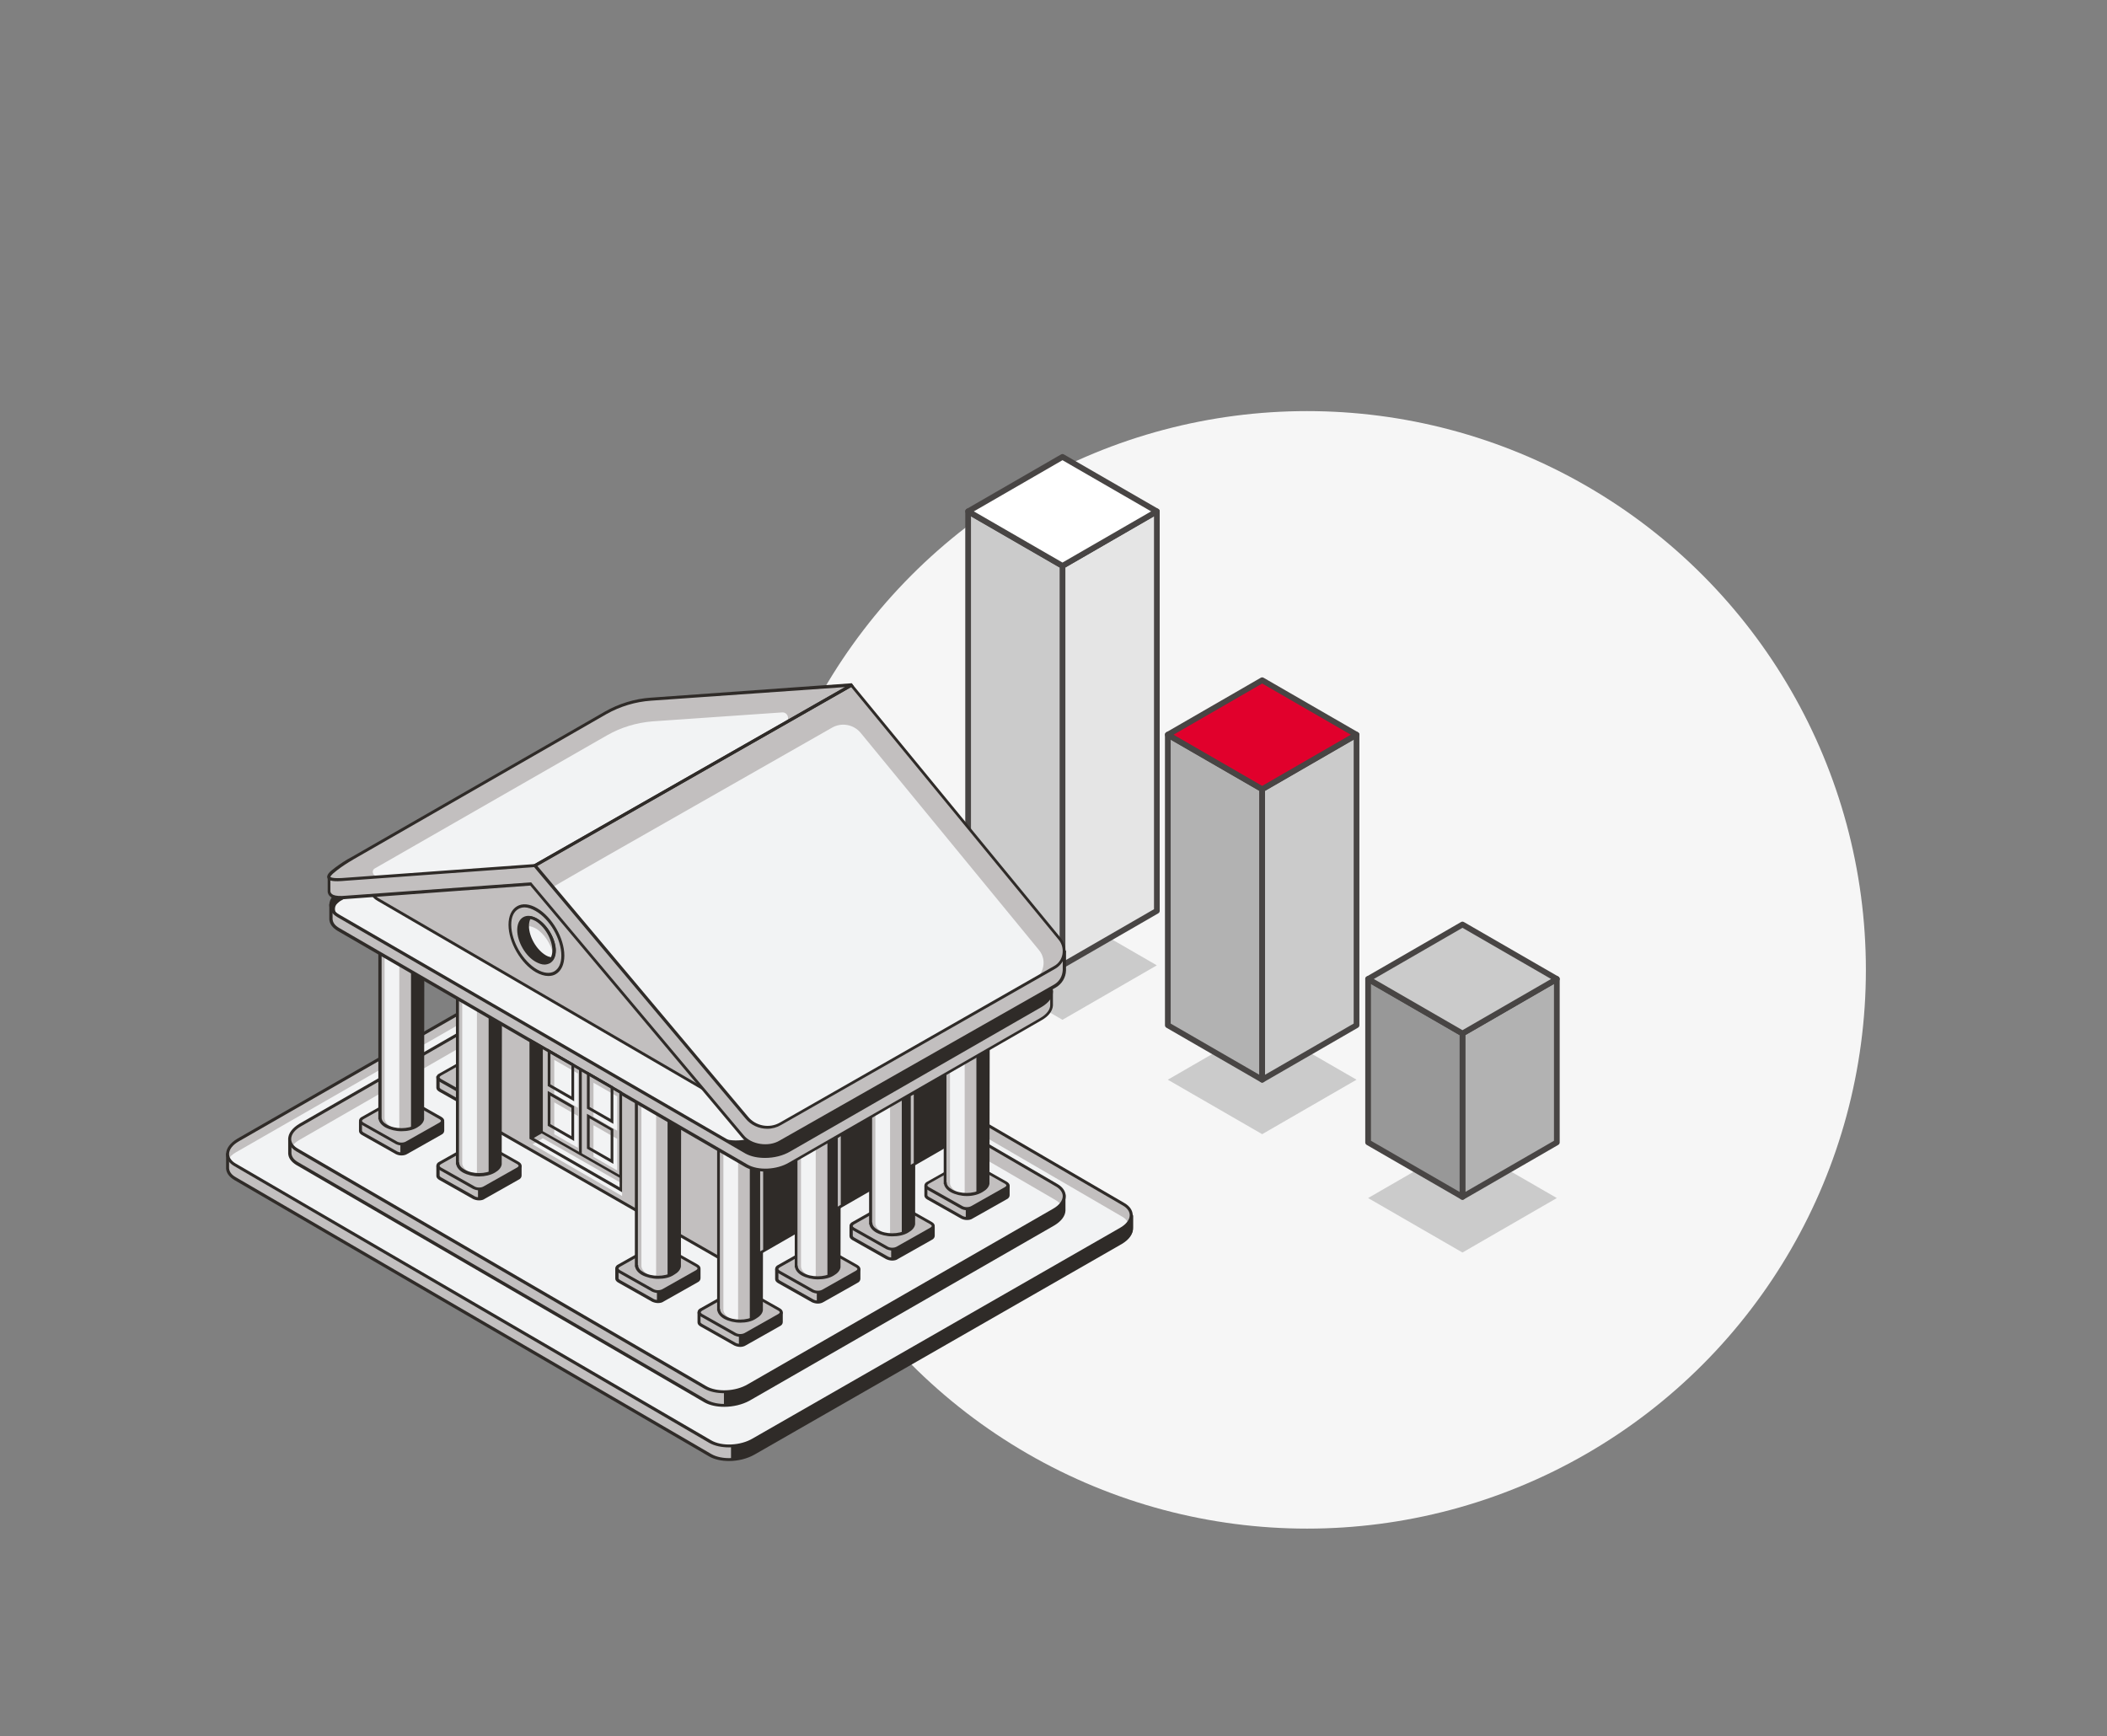 <?xml version="1.0" encoding="UTF-8"?> <svg xmlns="http://www.w3.org/2000/svg" width="250" height="206" viewBox="0 0 250 206" fill="none"><rect x="0" y="0" width="250" height="206" fill="#808080" stroke="none"/> <mask id="mask0_484_2088" style="mask-type:alpha" maskUnits="userSpaceOnUse" x="0" y="0" width="250" height="206"> <rect y="0.565" width="250" height="205" fill="#D9D9D9"></rect> </mask> <g mask="url(#mask0_484_2088)"> <circle cx="155.087" cy="115.087" r="66.304" fill="#F6F6F6"></circle> <path d="M160.956 128.121L149.76 121.656L138.564 128.121L149.76 134.585L160.956 128.121Z" fill="#CBCBCB"></path> <path d="M137.263 114.55L126.066 108.085L114.87 114.55L126.066 121.012L137.263 114.55Z" fill="#CBCBCB"></path> <path d="M149.76 93.646L138.564 87.183V121.656L149.76 128.121V93.646Z" fill="#B2B2B2"></path> <path d="M149.76 93.646L138.564 87.183V121.656L149.76 128.121V93.646Z" stroke="#484544" stroke-width="0.678" stroke-miterlimit="10" stroke-linecap="round" stroke-linejoin="round"></path> <path d="M149.76 128.121V93.646L160.956 87.183V121.656L149.76 128.121Z" fill="#CBCBCB"></path> <path d="M149.76 128.121V93.646L160.956 87.183V121.656L149.76 128.121Z" stroke="#484544" stroke-width="0.678" stroke-miterlimit="10" stroke-linecap="round" stroke-linejoin="round"></path> <path d="M160.956 87.183L149.76 80.719L138.564 87.183L149.76 93.647L160.956 87.183Z" fill="#E1002C"></path> <path d="M160.956 87.183L149.76 80.719L138.564 87.183L149.76 93.647L160.956 87.183Z" stroke="#484544" stroke-width="0.678" stroke-miterlimit="10" stroke-linecap="round" stroke-linejoin="round"></path> <path d="M184.721 142.164L173.525 135.7L162.329 142.164L173.525 148.628L184.721 142.164Z" fill="#CBCBCB"></path> <path d="M173.525 142.027V122.635L184.721 116.17V135.562L173.525 142.027Z" fill="#B2B2B2"></path> <path d="M173.525 142.027V122.635L184.721 116.17V135.562L173.525 142.027Z" stroke="#484544" stroke-width="0.678" stroke-miterlimit="10" stroke-linecap="round" stroke-linejoin="round"></path> <path d="M173.525 122.635L162.329 116.17V135.562L173.525 142.027V122.635Z" fill="#989898"></path> <path d="M173.525 122.635L162.329 116.17V135.562L173.525 142.027V122.635Z" stroke="#484544" stroke-width="0.678" stroke-miterlimit="10" stroke-linecap="round" stroke-linejoin="round"></path> <path d="M184.721 116.17L173.525 109.706L162.329 116.17L173.525 122.635L184.721 116.17Z" fill="#CBCBCB"></path> <path d="M184.721 116.17L173.525 109.706L162.329 116.17L173.525 122.635L184.721 116.17Z" stroke="#484544" stroke-width="0.678" stroke-miterlimit="10" stroke-linecap="round" stroke-linejoin="round"></path> <path d="M126.066 114.549V67.145L137.263 60.681V108.085L126.066 114.549Z" fill="#E5E5E5"></path> <path d="M126.066 114.549V67.145L137.263 60.681V108.085L126.066 114.549Z" stroke="#484544" stroke-width="0.678" stroke-miterlimit="10" stroke-linecap="round" stroke-linejoin="round"></path> <path d="M126.066 67.145L114.87 60.681V108.085L126.066 114.549V67.145Z" fill="#CBCBCB"></path> <path d="M126.066 67.145L114.87 60.681V108.085L126.066 114.549V67.145Z" stroke="#484544" stroke-width="0.678" stroke-miterlimit="10" stroke-linecap="round" stroke-linejoin="round"></path> <path d="M137.263 60.681L126.066 54.217L114.87 60.681L126.066 67.145L137.263 60.681Z" fill="white"></path> <path d="M137.263 60.681L126.066 54.217L114.87 60.681L126.066 67.145L137.263 60.681Z" stroke="#484544" stroke-width="0.678" stroke-miterlimit="10" stroke-linecap="round" stroke-linejoin="round"></path> <path fill-rule="evenodd" clip-rule="evenodd" d="M134.239 145.739V144.317L76.946 112.649C75.621 111.906 73.326 111.971 71.84 112.876L30.025 136.853L27.02 137.079V138.565C27.02 138.598 27.02 138.662 27.02 138.695C27.052 139.147 27.343 139.567 27.892 139.89L84.313 172.722C85.638 173.465 87.933 173.4 89.451 172.496L133.011 147.517C133.851 147 134.271 146.353 134.239 145.739Z" fill="#C2BFBF"></path> <path fill-rule="evenodd" clip-rule="evenodd" d="M134.433 145.675V144.253L130.749 142.217L87.803 168.424L86.737 171.462V173.11C87.739 173.11 88.805 172.883 89.645 172.399L133.173 147.42C134.045 146.935 134.465 146.289 134.433 145.675Z" fill="#2F2B28"></path> <path fill-rule="evenodd" clip-rule="evenodd" d="M27.181 137.176V138.501C27.181 138.533 27.181 138.566 27.181 138.63C27.214 139.05 27.472 139.406 27.989 139.697L84.378 172.528C85.638 173.271 87.868 173.174 89.322 172.302L132.882 147.323C133.657 146.87 134.078 146.289 134.045 145.739V144.414L76.849 112.779C75.588 112.035 73.359 112.132 71.905 113.005L30.058 136.982L27.181 137.176ZM86.511 173.368C85.638 173.368 84.83 173.207 84.184 172.851L27.796 140.02C27.214 139.664 26.858 139.212 26.826 138.662C26.826 138.598 26.826 138.565 26.826 138.501V136.853L29.96 136.627L71.743 112.682C73.294 111.777 75.685 111.68 77.043 112.455L134.433 144.188V145.707C134.465 146.418 133.981 147.097 133.108 147.614L89.548 172.593C88.644 173.11 87.545 173.368 86.511 173.368Z" fill="#2F2B28"></path> <path fill-rule="evenodd" clip-rule="evenodd" d="M84.281 171.074L27.86 138.21C26.535 137.467 26.697 136.142 28.215 135.269L71.775 110.29C73.294 109.418 75.588 109.321 76.881 110.064L133.302 142.896C134.627 143.639 134.465 144.964 132.946 145.836L89.387 170.815C87.9 171.72 85.606 171.817 84.281 171.074Z" fill="#C2BFBF"></path> <path fill-rule="evenodd" clip-rule="evenodd" d="M133.108 144.35L76.687 111.518C75.362 110.775 73.068 110.84 71.582 111.744L28.022 136.723C27.602 136.95 27.311 137.241 27.085 137.531C27.246 137.758 27.472 137.984 27.796 138.178L84.216 171.009C85.541 171.752 87.836 171.688 89.322 170.783L132.882 145.804C133.302 145.578 133.593 145.319 133.787 145.028C133.69 144.77 133.464 144.544 133.108 144.35Z" fill="#F2F3F4"></path> <path fill-rule="evenodd" clip-rule="evenodd" d="M84.378 170.912C85.638 171.656 87.868 171.559 89.322 170.686L132.882 145.707C133.625 145.287 134.045 144.738 134.045 144.188C134.045 143.768 133.754 143.348 133.237 143.057L76.849 110.226C75.588 109.483 73.359 109.58 71.905 110.452L28.345 135.431C27.602 135.851 27.181 136.401 27.181 136.95C27.181 137.37 27.472 137.79 27.989 138.081L84.378 170.912ZM86.511 171.752C85.638 171.752 84.83 171.591 84.184 171.235L27.796 138.372C27.181 138.016 26.826 137.499 26.826 136.95C26.826 136.271 27.311 135.625 28.183 135.108L71.711 110.129C73.262 109.224 75.653 109.127 77.01 109.903L133.431 142.766C134.045 143.122 134.401 143.639 134.401 144.221C134.401 144.899 133.916 145.546 133.043 146.063L89.484 171.042C88.644 171.494 87.545 171.752 86.511 171.752Z" fill="#2F2B28"></path> <path fill-rule="evenodd" clip-rule="evenodd" d="M126.29 143.477V141.959L123.543 142.153L76.978 115.041C75.653 114.298 73.359 114.362 71.873 115.267L37.425 135.011L34.42 135.237V136.724C34.42 136.756 34.42 136.821 34.42 136.853C34.452 137.305 34.743 137.725 35.293 138.049L83.732 166.259C85.057 167.002 87.351 166.938 88.838 166.033L125.03 145.222C125.902 144.738 126.322 144.091 126.29 143.477Z" fill="#C2BFBF"></path> <path fill-rule="evenodd" clip-rule="evenodd" d="M126.29 143.445V141.926L123.543 142.12L123.123 141.894L121.152 142.669L85.897 164.191V166.711C86.931 166.711 87.997 166.485 88.837 166L125.029 145.19C125.902 144.705 126.322 144.059 126.29 143.445Z" fill="#2F2B28"></path> <path fill-rule="evenodd" clip-rule="evenodd" d="M34.581 135.399V136.724C34.581 136.756 34.581 136.788 34.581 136.853C34.614 137.273 34.872 137.629 35.389 137.919L83.829 166.098C85.089 166.841 87.319 166.744 88.773 165.871L124.965 145.061C125.74 144.608 126.16 144.027 126.128 143.477V143.284V142.12L123.543 142.314L123.511 142.282L76.945 115.17C75.685 114.427 73.456 114.524 72.001 115.396L37.554 135.205L34.581 135.399ZM85.929 166.938C85.056 166.938 84.249 166.776 83.602 166.421L35.163 138.243C34.581 137.887 34.226 137.435 34.194 136.885C34.194 136.821 34.194 136.788 34.194 136.724V135.076L37.328 134.849L71.711 115.073C73.262 114.168 75.653 114.071 77.01 114.847L123.543 141.959L126.419 141.765V143.51C126.419 143.542 126.419 143.607 126.419 143.639V143.671C126.387 144.318 125.902 144.932 125.094 145.416L88.902 166.227C88.062 166.679 86.995 166.938 85.929 166.938Z" fill="#2F2B28"></path> <path fill-rule="evenodd" clip-rule="evenodd" d="M83.732 164.643L35.292 136.465C33.968 135.722 34.129 134.397 35.648 133.525L71.84 112.714C73.359 111.842 75.653 111.745 76.946 112.488L125.385 140.666C126.71 141.409 126.548 142.734 125.029 143.607L88.837 164.417C87.319 165.29 85.024 165.387 83.732 164.643Z" fill="#C2BFBF"></path> <path fill-rule="evenodd" clip-rule="evenodd" d="M125.256 142.411L76.816 114.233C75.492 113.49 73.197 113.554 71.711 114.459L35.519 135.27C35.131 135.496 34.84 135.754 34.646 136.013C34.775 136.174 34.969 136.336 35.195 136.465L83.635 164.643C84.96 165.387 87.254 165.322 88.773 164.417L124.965 143.607C125.353 143.38 125.643 143.154 125.837 142.896C125.676 142.702 125.482 142.54 125.256 142.411Z" fill="#F2F3F4"></path> <path fill-rule="evenodd" clip-rule="evenodd" d="M83.796 164.482C85.056 165.225 87.286 165.128 88.74 164.256L124.932 143.445C125.676 143.025 126.096 142.476 126.096 141.926C126.096 141.506 125.805 141.086 125.288 140.795L76.849 112.617C75.588 111.874 73.359 111.971 71.904 112.843L35.712 133.654C34.969 134.074 34.549 134.623 34.549 135.173C34.549 135.593 34.84 136.013 35.357 136.304L83.796 164.482ZM85.929 165.322C85.056 165.322 84.249 165.16 83.602 164.805L35.163 136.627C34.549 136.271 34.194 135.754 34.194 135.173C34.194 134.494 34.678 133.848 35.551 133.331L71.743 112.52C73.294 111.615 75.685 111.518 77.043 112.294L125.482 140.504C126.096 140.86 126.451 141.377 126.451 141.959C126.451 142.637 125.966 143.283 125.094 143.801L88.902 164.611C88.062 165.063 86.995 165.322 85.929 165.322Z" fill="#2F2B28"></path> <path fill-rule="evenodd" clip-rule="evenodd" d="M61.726 129.033V127.837H59.981L57.46 126.416C57.137 126.222 56.588 126.222 56.232 126.416L53.712 127.837H51.967V129.033C51.967 129.162 52.064 129.292 52.225 129.388L56.232 131.65C56.555 131.844 57.105 131.844 57.46 131.65L61.467 129.388C61.629 129.292 61.726 129.162 61.726 129.033Z" fill="#C2BFBF"></path> <path fill-rule="evenodd" clip-rule="evenodd" d="M52.16 128.031V129.033C52.16 129.097 52.225 129.162 52.322 129.227L56.329 131.489C56.62 131.65 57.072 131.65 57.363 131.489L61.37 129.227C61.467 129.162 61.532 129.097 61.532 129.033V128.031H59.916L57.363 126.577C57.072 126.415 56.62 126.415 56.329 126.577L53.776 128.031H52.16ZM56.846 131.973C56.587 131.973 56.361 131.909 56.135 131.812L52.128 129.55C51.902 129.421 51.773 129.259 51.773 129.065V127.708H53.647L56.135 126.318C56.523 126.092 57.137 126.092 57.525 126.318L60.013 127.708H61.887V129.065C61.887 129.259 61.758 129.453 61.532 129.55L57.525 131.812C57.363 131.909 57.105 131.973 56.846 131.973Z" fill="#2F2B28"></path> <path fill-rule="evenodd" clip-rule="evenodd" d="M61.467 128.193L57.46 130.455C57.137 130.649 56.587 130.649 56.232 130.455L52.225 128.193C51.902 127.999 51.902 127.708 52.225 127.514L56.232 125.252C56.555 125.058 57.105 125.058 57.46 125.252L61.467 127.514C61.79 127.676 61.79 127.999 61.467 128.193Z" fill="#C2BFBF"></path> <path fill-rule="evenodd" clip-rule="evenodd" d="M56.846 125.252C56.652 125.252 56.458 125.284 56.329 125.381L52.322 127.643C52.225 127.708 52.16 127.772 52.16 127.837C52.16 127.902 52.225 127.966 52.322 128.031L56.329 130.293C56.62 130.455 57.072 130.455 57.363 130.293L61.37 128.031C61.467 127.966 61.532 127.902 61.532 127.837C61.532 127.772 61.467 127.708 61.37 127.643L57.363 125.381C57.234 125.317 57.04 125.252 56.846 125.252ZM56.846 130.778C56.587 130.778 56.361 130.713 56.135 130.616L52.128 128.354C51.902 128.225 51.773 128.063 51.773 127.869C51.773 127.676 51.902 127.482 52.128 127.385L56.135 125.123C56.523 124.897 57.137 124.897 57.525 125.123L61.532 127.385C61.758 127.514 61.887 127.676 61.887 127.869C61.887 128.063 61.758 128.257 61.532 128.354L57.525 130.616C57.363 130.713 57.105 130.778 56.846 130.778Z" fill="#2F2B28"></path> <path fill-rule="evenodd" clip-rule="evenodd" d="M112.718 134.946C112.718 134.914 112.718 134.914 112.718 134.882V112.229L58.688 110.484V133.201C58.623 133.654 58.85 134.106 59.399 134.429L85.283 149.261C86.382 149.875 88.256 149.811 89.516 149.1L111.651 136.368C112.33 135.98 112.685 135.399 112.685 134.914V134.946H112.718Z" fill="#C2BFBF"></path> <path fill-rule="evenodd" clip-rule="evenodd" d="M58.882 110.678V133.201C58.817 133.622 59.043 133.977 59.528 134.268L85.412 149.1C86.446 149.682 88.256 149.617 89.484 148.939L111.619 136.207C112.201 135.884 112.556 135.367 112.556 134.914V112.423L58.882 110.678ZM87.157 149.843C86.446 149.843 85.735 149.682 85.218 149.391L59.334 134.559C58.752 134.203 58.429 133.718 58.526 133.169V110.291H58.72L112.911 112.036V134.849C112.911 134.849 112.911 134.882 112.911 134.914C112.879 135.463 112.459 136.045 111.78 136.433L89.645 149.165C88.934 149.617 88.029 149.843 87.157 149.843Z" fill="#2F2B28"></path> <path fill-rule="evenodd" clip-rule="evenodd" d="M85.897 111.26V149.294C86.995 149.714 88.643 149.585 89.742 148.938L111.877 136.206C112.556 135.819 112.912 135.237 112.912 134.752V112.1L85.897 111.26Z" fill="#2F2B28"></path> <path fill-rule="evenodd" clip-rule="evenodd" d="M52.516 134.171V132.975H50.771L48.251 131.553C47.927 131.359 47.378 131.359 47.023 131.553L44.502 132.975H42.757V134.171C42.757 134.3 42.854 134.429 43.016 134.526L47.023 136.788C47.346 136.982 47.895 136.982 48.251 136.788L52.258 134.526C52.419 134.429 52.516 134.3 52.516 134.171Z" fill="#C2BFBF"></path> <path fill-rule="evenodd" clip-rule="evenodd" d="M42.951 133.169V134.171C42.951 134.235 43.015 134.3 43.112 134.365L47.119 136.627C47.41 136.788 47.863 136.788 48.153 136.627L52.16 134.365C52.257 134.3 52.322 134.235 52.322 134.171V133.169H50.706L48.153 131.715C47.863 131.553 47.41 131.553 47.119 131.715L44.566 133.169H42.951ZM47.636 137.111C47.378 137.111 47.152 137.047 46.958 136.95L42.951 134.688C42.725 134.558 42.595 134.397 42.595 134.203V133.104C42.595 132.943 42.725 132.814 42.886 132.814H44.47L46.958 131.424C47.346 131.198 47.959 131.198 48.347 131.424L50.836 132.814H52.419C52.581 132.814 52.71 132.943 52.71 133.104V134.171C52.71 134.365 52.581 134.558 52.354 134.655L48.347 136.917C48.153 137.047 47.895 137.111 47.636 137.111Z" fill="#2F2B28"></path> <path fill-rule="evenodd" clip-rule="evenodd" d="M52.258 133.331L48.251 135.593C47.928 135.786 47.378 135.786 47.023 135.593L43.016 133.331C42.693 133.137 42.693 132.846 43.016 132.652L47.023 130.39C47.346 130.196 47.895 130.196 48.251 130.39L52.258 132.652C52.581 132.846 52.581 133.137 52.258 133.331Z" fill="#C2BFBF"></path> <path fill-rule="evenodd" clip-rule="evenodd" d="M47.636 130.422C47.443 130.422 47.249 130.455 47.119 130.552L43.112 132.814C43.015 132.878 42.951 132.943 42.951 133.007C42.951 133.072 43.015 133.137 43.112 133.201L47.119 135.463C47.41 135.625 47.863 135.625 48.153 135.463L52.16 133.201C52.257 133.137 52.322 133.072 52.322 133.007C52.322 132.943 52.257 132.878 52.16 132.814L48.153 130.552C48.024 130.455 47.83 130.422 47.636 130.422ZM47.636 135.916C47.378 135.916 47.152 135.851 46.958 135.754L42.951 133.492C42.725 133.363 42.595 133.201 42.595 133.007C42.595 132.814 42.725 132.62 42.951 132.523L46.958 130.261C47.346 130.035 47.959 130.035 48.347 130.261L52.354 132.523C52.581 132.652 52.71 132.814 52.71 133.007C52.71 133.201 52.581 133.395 52.354 133.492L48.347 135.754C48.153 135.883 47.895 135.916 47.636 135.916Z" fill="#2F2B28"></path> <path fill-rule="evenodd" clip-rule="evenodd" d="M45.084 111.648V132.652C45.084 133.008 45.342 133.363 45.827 133.654C46.829 134.203 48.444 134.203 49.446 133.654C49.931 133.363 50.189 133.008 50.189 132.652V111.648H45.084Z" fill="#C2BFBF"></path> <path fill-rule="evenodd" clip-rule="evenodd" d="M47.378 111.68H45.633V132.684C45.633 133.039 45.892 133.395 46.376 133.686C46.667 133.847 47.023 133.944 47.378 134.041V111.68Z" fill="#F2F3F4"></path> <path fill-rule="evenodd" clip-rule="evenodd" d="M45.278 132.587V132.62C45.278 132.943 45.504 133.234 45.924 133.46C46.861 134.009 48.412 134.009 49.349 133.46C49.769 133.234 49.995 132.91 49.995 132.62V132.555V111.809H45.278V132.587ZM47.636 134.235C46.958 134.235 46.279 134.074 45.73 133.783C45.278 133.524 44.987 133.169 44.922 132.814H44.89V132.652V111.454H50.351L50.319 132.814C50.254 133.201 49.963 133.524 49.511 133.783C48.994 134.106 48.315 134.235 47.636 134.235Z" fill="#2F2B28"></path> <path fill-rule="evenodd" clip-rule="evenodd" d="M47.507 135.754V136.917L48.444 136.659L52.516 134.397L52.451 133.201L48.251 135.592L47.507 135.754Z" fill="#2F2B28"></path> <path fill-rule="evenodd" clip-rule="evenodd" d="M48.767 114.33V133.815L49.446 133.654L50.189 133.007V111.809L49.22 112.035L48.767 114.33Z" fill="#2F2B28"></path> <path fill-rule="evenodd" clip-rule="evenodd" d="M119.569 141.862V140.666H117.824L115.303 139.244C114.98 139.05 114.431 139.05 114.075 139.244L111.555 140.666H109.81V141.862C109.81 141.991 109.907 142.12 110.068 142.217L114.075 144.479C114.398 144.673 114.948 144.673 115.303 144.479L119.31 142.217C119.504 142.088 119.569 141.958 119.569 141.862Z" fill="#C2BFBF"></path> <path fill-rule="evenodd" clip-rule="evenodd" d="M110.036 140.828V141.829C110.036 141.894 110.1 141.959 110.197 142.023L114.204 144.285C114.495 144.447 114.947 144.447 115.238 144.285L119.245 142.023C119.342 141.959 119.407 141.894 119.407 141.829V140.828H117.791L115.238 139.373C114.947 139.212 114.495 139.212 114.204 139.373L111.651 140.828H110.036ZM114.721 144.77C114.463 144.77 114.237 144.705 114.043 144.608L110.036 142.346C109.809 142.217 109.68 142.055 109.68 141.862V140.763C109.68 140.601 109.809 140.472 109.971 140.472H111.554L114.043 139.083C114.43 138.856 115.044 138.856 115.432 139.083L117.92 140.472H119.504C119.665 140.472 119.795 140.601 119.795 140.763V141.829C119.795 142.023 119.665 142.217 119.439 142.314L115.432 144.576C115.206 144.738 114.947 144.77 114.721 144.77Z" fill="#2F2B28"></path> <path fill-rule="evenodd" clip-rule="evenodd" d="M119.31 141.021L115.303 143.283C114.98 143.477 114.43 143.477 114.075 143.283L110.068 141.021C109.745 140.827 109.745 140.537 110.068 140.343L114.075 138.081C114.398 137.887 114.947 137.887 115.303 138.081L119.31 140.343C119.665 140.504 119.665 140.827 119.31 141.021Z" fill="#C2BFBF"></path> <path fill-rule="evenodd" clip-rule="evenodd" d="M114.721 138.081C114.527 138.081 114.333 138.113 114.204 138.21L110.197 140.472C110.1 140.537 110.036 140.601 110.036 140.666C110.036 140.731 110.1 140.795 110.197 140.86L114.204 143.122C114.495 143.284 114.947 143.284 115.238 143.122L119.245 140.86C119.342 140.795 119.407 140.731 119.407 140.666C119.407 140.601 119.342 140.537 119.245 140.472L115.238 138.21C115.077 138.113 114.915 138.081 114.721 138.081ZM114.721 143.607C114.463 143.607 114.237 143.542 114.043 143.445L110.036 141.183C109.809 141.054 109.68 140.892 109.68 140.698C109.68 140.504 109.809 140.311 110.036 140.214L114.043 137.952C114.43 137.725 115.044 137.725 115.432 137.952L119.439 140.214C119.665 140.343 119.795 140.504 119.795 140.698C119.795 140.892 119.665 141.086 119.439 141.183L115.432 143.445C115.206 143.542 114.947 143.607 114.721 143.607Z" fill="#2F2B28"></path> <path fill-rule="evenodd" clip-rule="evenodd" d="M112.168 119.306V140.311C112.168 140.666 112.427 141.021 112.912 141.312C113.913 141.862 115.529 141.862 116.531 141.312C117.015 141.021 117.274 140.666 117.274 140.311V119.306H112.168Z" fill="#C2BFBF"></path> <path fill-rule="evenodd" clip-rule="evenodd" d="M114.463 119.371H112.718V140.375C112.718 140.73 112.976 141.086 113.461 141.377C113.752 141.538 114.107 141.635 114.463 141.732V119.371Z" fill="#F2F3F4"></path> <path fill-rule="evenodd" clip-rule="evenodd" d="M112.33 140.278V140.31C112.33 140.634 112.556 140.924 112.976 141.151C113.913 141.7 115.464 141.7 116.402 141.151C116.822 140.924 117.048 140.601 117.048 140.31V140.246V119.5H112.298V140.278H112.33ZM114.721 141.926C114.043 141.926 113.364 141.765 112.815 141.474C112.362 141.215 112.071 140.86 112.007 140.504H111.974V140.31V119.112H117.436L117.403 140.472C117.339 140.86 117.048 141.183 116.595 141.441C116.078 141.765 115.4 141.926 114.721 141.926Z" fill="#2F2B28"></path> <path fill-rule="evenodd" clip-rule="evenodd" d="M114.592 143.413V144.608L115.529 144.35L119.568 142.088L119.536 140.86L115.303 143.283L114.592 143.413Z" fill="#2F2B28"></path> <path fill-rule="evenodd" clip-rule="evenodd" d="M115.852 122.021V141.474L116.499 141.312L117.274 140.666V119.5L116.305 119.694L115.852 122.021Z" fill="#2F2B28"></path> <path fill-rule="evenodd" clip-rule="evenodd" d="M110.747 146.644V145.449H109.002L106.481 144.027C106.158 143.833 105.609 143.833 105.253 144.027L102.733 145.449H100.988V146.644C100.988 146.773 101.085 146.903 101.246 147L105.253 149.262C105.576 149.456 106.126 149.456 106.481 149.262L110.488 147C110.65 146.903 110.747 146.773 110.747 146.644Z" fill="#C2BFBF"></path> <path fill-rule="evenodd" clip-rule="evenodd" d="M101.182 145.642V146.644C101.182 146.709 101.246 146.773 101.343 146.838L105.35 149.1C105.641 149.262 106.093 149.262 106.384 149.1L110.391 146.838C110.488 146.773 110.553 146.709 110.553 146.644V145.642H108.937L106.384 144.188C106.093 144.027 105.641 144.027 105.35 144.188L102.797 145.642H101.182ZM105.867 149.585C105.609 149.585 105.383 149.52 105.156 149.423L101.149 147.161C100.923 147.032 100.794 146.87 100.794 146.676V145.578C100.794 145.416 100.923 145.287 101.085 145.287H102.668L105.156 143.897C105.544 143.671 106.158 143.671 106.546 143.897L109.034 145.287H110.617C110.779 145.287 110.908 145.416 110.908 145.578V146.644C110.908 146.838 110.779 147.032 110.553 147.129L106.546 149.391C106.384 149.52 106.126 149.585 105.867 149.585Z" fill="#2F2B28"></path> <path fill-rule="evenodd" clip-rule="evenodd" d="M110.488 145.804L106.481 148.066C106.158 148.26 105.609 148.26 105.253 148.066L101.246 145.804C100.923 145.61 100.923 145.319 101.246 145.125L105.253 142.863C105.576 142.669 106.126 142.669 106.481 142.863L110.488 145.125C110.811 145.319 110.811 145.61 110.488 145.804Z" fill="#C2BFBF"></path> <path fill-rule="evenodd" clip-rule="evenodd" d="M105.867 142.896C105.673 142.896 105.479 142.928 105.35 143.025L101.343 145.287C101.246 145.352 101.182 145.416 101.182 145.481C101.182 145.545 101.246 145.61 101.343 145.675L105.35 147.937C105.641 148.098 106.093 148.098 106.384 147.937L110.391 145.675C110.488 145.61 110.553 145.545 110.553 145.481C110.553 145.416 110.488 145.352 110.391 145.287L106.384 143.025C106.255 142.928 106.061 142.896 105.867 142.896ZM105.867 148.389C105.609 148.389 105.383 148.324 105.156 148.227L101.149 145.965C100.923 145.836 100.794 145.675 100.794 145.481C100.794 145.287 100.923 145.093 101.149 144.996L105.156 142.734C105.544 142.508 106.158 142.508 106.546 142.734L110.553 144.996C110.779 145.125 110.908 145.287 110.908 145.481C110.908 145.675 110.779 145.869 110.553 145.965L106.546 148.227C106.384 148.324 106.126 148.389 105.867 148.389Z" fill="#2F2B28"></path> <path fill-rule="evenodd" clip-rule="evenodd" d="M103.314 124.121V145.125C103.314 145.481 103.573 145.836 104.058 146.127C105.059 146.676 106.675 146.676 107.677 146.127C108.162 145.836 108.42 145.481 108.42 145.125V124.121H103.314Z" fill="#C2BFBF"></path> <path fill-rule="evenodd" clip-rule="evenodd" d="M105.609 124.153H103.864V145.158C103.864 145.513 104.122 145.869 104.607 146.16C104.898 146.321 105.253 146.418 105.609 146.515V124.153Z" fill="#F2F3F4"></path> <path fill-rule="evenodd" clip-rule="evenodd" d="M103.508 145.061V145.093C103.508 145.416 103.734 145.707 104.154 145.933C105.091 146.483 106.643 146.483 107.58 145.933C108 145.707 108.226 145.384 108.226 145.093V145.029V124.283H103.476V145.061H103.508ZM105.867 146.709C105.188 146.709 104.51 146.547 103.96 146.257C103.508 145.998 103.217 145.643 103.153 145.287H103.12V145.126V123.927H108.614L108.581 145.287C108.517 145.675 108.226 145.998 107.774 146.257C107.257 146.58 106.546 146.709 105.867 146.709Z" fill="#2F2B28"></path> <path fill-rule="evenodd" clip-rule="evenodd" d="M105.738 148.228V149.391L106.675 149.132L110.746 146.87L110.682 145.675L106.481 148.066L105.738 148.228Z" fill="#2F2B28"></path> <path fill-rule="evenodd" clip-rule="evenodd" d="M106.998 126.803V146.289L107.677 146.127L108.42 145.448V124.283L107.451 124.509L106.998 126.803Z" fill="#2F2B28"></path> <path fill-rule="evenodd" clip-rule="evenodd" d="M101.892 151.75V150.554H100.147L97.627 149.132C97.304 148.938 96.754 148.938 96.399 149.132L93.879 150.554H92.133V151.75C92.133 151.879 92.23 152.008 92.392 152.105L96.399 154.367C96.722 154.561 97.272 154.561 97.627 154.367L101.634 152.105C101.828 152.008 101.892 151.879 101.892 151.75Z" fill="#C2BFBF"></path> <path fill-rule="evenodd" clip-rule="evenodd" d="M92.36 150.748V151.75C92.36 151.814 92.424 151.879 92.521 151.944L96.528 154.206C96.819 154.367 97.272 154.367 97.562 154.206L101.569 151.944C101.666 151.879 101.731 151.814 101.731 151.75V150.748H100.115L97.562 149.294C97.272 149.132 96.819 149.132 96.528 149.294L93.975 150.748H92.36ZM97.045 154.69C96.787 154.69 96.561 154.626 96.334 154.529L92.327 152.267C92.101 152.138 91.972 151.976 91.972 151.782V150.683C91.972 150.522 92.101 150.393 92.263 150.393H93.846L96.334 149.003C96.722 148.777 97.336 148.777 97.724 149.003L100.212 150.393H101.795C101.957 150.393 102.086 150.522 102.086 150.683V151.75C102.086 151.944 101.957 152.138 101.731 152.235L97.724 154.497C97.53 154.626 97.272 154.69 97.045 154.69Z" fill="#2F2B28"></path> <path fill-rule="evenodd" clip-rule="evenodd" d="M101.634 150.91L97.627 153.172C97.304 153.365 96.754 153.365 96.399 153.172L92.392 150.91C92.069 150.716 92.069 150.425 92.392 150.231L96.399 147.969C96.722 147.775 97.272 147.775 97.627 147.969L101.634 150.231C101.989 150.425 101.989 150.716 101.634 150.91Z" fill="#C2BFBF"></path> <path fill-rule="evenodd" clip-rule="evenodd" d="M97.045 148.001C96.851 148.001 96.657 148.034 96.528 148.131L92.521 150.393C92.424 150.457 92.36 150.522 92.36 150.586C92.36 150.651 92.424 150.716 92.521 150.78L96.528 153.042C96.819 153.204 97.272 153.204 97.562 153.042L101.569 150.78C101.666 150.716 101.731 150.651 101.731 150.586C101.731 150.522 101.666 150.457 101.569 150.393L97.562 148.131C97.401 148.034 97.239 148.001 97.045 148.001ZM97.045 153.495C96.787 153.495 96.561 153.43 96.334 153.333L92.327 151.071C92.101 150.942 91.972 150.78 91.972 150.586C91.972 150.393 92.101 150.199 92.327 150.102L96.334 147.84C96.722 147.613 97.336 147.613 97.724 147.84L101.731 150.102C101.957 150.231 102.086 150.393 102.086 150.586C102.086 150.78 101.957 150.974 101.731 151.071L97.724 153.333C97.53 153.462 97.272 153.495 97.045 153.495Z" fill="#2F2B28"></path> <path fill-rule="evenodd" clip-rule="evenodd" d="M94.493 129.227V150.231C94.493 150.586 94.751 150.942 95.236 151.233C96.237 151.782 97.853 151.782 98.855 151.233C99.34 150.942 99.598 150.586 99.598 150.231V129.227H94.493Z" fill="#C2BFBF"></path> <path fill-rule="evenodd" clip-rule="evenodd" d="M96.787 129.259H95.042V150.263C95.042 150.619 95.3 150.974 95.785 151.265C96.076 151.427 96.431 151.524 96.787 151.621V129.259Z" fill="#F2F3F4"></path> <path fill-rule="evenodd" clip-rule="evenodd" d="M94.654 150.166V150.198C94.654 150.522 94.88 150.812 95.3 151.039C96.237 151.588 97.789 151.588 98.726 151.039C99.146 150.812 99.372 150.489 99.372 150.198V150.134V129.388H94.622V150.166H94.654ZM97.045 151.814C96.367 151.814 95.688 151.653 95.139 151.362C94.686 151.103 94.396 150.748 94.331 150.392H94.299V150.231V129.033H99.76L99.728 150.392C99.663 150.78 99.372 151.103 98.92 151.362C98.403 151.685 97.724 151.814 97.045 151.814Z" fill="#2F2B28"></path> <path fill-rule="evenodd" clip-rule="evenodd" d="M96.916 153.333V154.496L97.853 154.238L101.892 151.976L101.86 150.78L97.627 153.172L96.916 153.333Z" fill="#2F2B28"></path> <path fill-rule="evenodd" clip-rule="evenodd" d="M98.176 131.909V151.394L98.855 151.233L99.598 150.586V129.388L98.629 129.614L98.176 131.909Z" fill="#2F2B28"></path> <path fill-rule="evenodd" clip-rule="evenodd" d="M92.683 156.888V155.692H90.938L88.417 154.27C88.094 154.076 87.545 154.076 87.189 154.27L84.701 155.692H82.956V156.888C82.956 157.017 83.053 157.146 83.215 157.243L87.222 159.505C87.545 159.699 88.094 159.699 88.45 159.505L92.457 157.243C92.618 157.146 92.683 157.017 92.683 156.888Z" fill="#C2BFBF"></path> <path fill-rule="evenodd" clip-rule="evenodd" d="M83.118 155.886V156.888C83.118 156.952 83.182 157.017 83.279 157.082L87.286 159.344C87.577 159.505 88.029 159.505 88.32 159.344L92.327 157.082C92.424 157.017 92.489 156.952 92.489 156.888V155.886H90.873L88.32 154.432C88.029 154.27 87.577 154.27 87.286 154.432L84.733 155.886H83.118ZM87.836 159.828C87.577 159.828 87.351 159.764 87.125 159.667L83.118 157.405C82.891 157.275 82.762 157.114 82.762 156.92V155.821C82.762 155.66 82.891 155.53 83.053 155.53H84.636L87.125 154.141C87.512 153.915 88.126 153.915 88.514 154.141L91.002 155.53H92.586C92.747 155.53 92.877 155.66 92.877 155.821V156.888C92.877 157.082 92.747 157.275 92.521 157.372L88.514 159.634C88.32 159.764 88.062 159.828 87.836 159.828Z" fill="#2F2B28"></path> <path fill-rule="evenodd" clip-rule="evenodd" d="M92.424 156.047L88.417 158.309C88.094 158.503 87.545 158.503 87.189 158.309L83.182 156.047C82.859 155.854 82.859 155.563 83.182 155.369L87.189 153.107C87.513 152.913 88.062 152.913 88.417 153.107L92.424 155.369C92.78 155.563 92.78 155.854 92.424 156.047Z" fill="#C2BFBF"></path> <path fill-rule="evenodd" clip-rule="evenodd" d="M87.836 153.139C87.642 153.139 87.448 153.172 87.319 153.269L83.312 155.531C83.215 155.595 83.15 155.66 83.15 155.725C83.15 155.789 83.215 155.854 83.312 155.918L87.319 158.18C87.609 158.342 88.062 158.342 88.353 158.18L92.36 155.918C92.457 155.854 92.521 155.789 92.521 155.725C92.521 155.66 92.457 155.595 92.36 155.531L88.353 153.269C88.191 153.172 87.997 153.139 87.836 153.139ZM87.836 158.633C87.577 158.633 87.351 158.568 87.125 158.471L83.118 156.209C82.891 156.08 82.762 155.918 82.762 155.725C82.762 155.531 82.891 155.337 83.118 155.24L87.125 152.978C87.512 152.752 88.126 152.752 88.514 152.978L92.521 155.24C92.747 155.369 92.877 155.531 92.877 155.725C92.877 155.918 92.747 156.112 92.521 156.209L88.514 158.471C88.32 158.568 88.062 158.633 87.836 158.633Z" fill="#2F2B28"></path> <path fill-rule="evenodd" clip-rule="evenodd" d="M85.283 134.365V155.369C85.283 155.725 85.541 156.08 86.026 156.371C87.028 156.92 88.643 156.92 89.645 156.371C90.13 156.08 90.388 155.725 90.388 155.369V134.365H85.283Z" fill="#C2BFBF"></path> <path fill-rule="evenodd" clip-rule="evenodd" d="M87.577 134.397H85.832V155.401C85.832 155.757 86.091 156.112 86.575 156.403C86.866 156.565 87.222 156.662 87.577 156.759V134.397Z" fill="#F2F3F4"></path> <path fill-rule="evenodd" clip-rule="evenodd" d="M85.444 155.304V155.337C85.444 155.66 85.671 155.951 86.091 156.177C87.028 156.726 88.579 156.726 89.516 156.177C89.936 155.951 90.162 155.628 90.162 155.337V155.272V134.526H85.412V155.304H85.444ZM87.836 156.952C87.157 156.952 86.478 156.791 85.929 156.5C85.477 156.242 85.186 155.886 85.121 155.531H85.089V155.337V134.138H90.55L90.518 155.498C90.453 155.886 90.162 156.209 89.71 156.468C89.193 156.823 88.514 156.952 87.836 156.952Z" fill="#2F2B28"></path> <path fill-rule="evenodd" clip-rule="evenodd" d="M87.674 158.472V159.635L88.643 159.376L92.683 157.114L92.65 155.919L88.417 158.31L87.674 158.472Z" fill="#2F2B28"></path> <path fill-rule="evenodd" clip-rule="evenodd" d="M88.967 137.047V156.532L89.613 156.371L90.356 155.692V134.526L89.419 134.752L88.967 137.047Z" fill="#2F2B28"></path> <path fill-rule="evenodd" clip-rule="evenodd" d="M82.956 151.685V150.489H81.211L78.691 149.068C78.368 148.874 77.818 148.874 77.463 149.068L74.942 150.489H73.197V151.685C73.197 151.814 73.294 151.944 73.456 152.04L77.463 154.302C77.786 154.496 78.335 154.496 78.691 154.302L82.698 152.04C82.859 151.944 82.956 151.814 82.956 151.685Z" fill="#C2BFBF"></path> <path fill-rule="evenodd" clip-rule="evenodd" d="M73.391 150.683V151.685C73.391 151.75 73.456 151.814 73.553 151.879L77.56 154.141C77.85 154.303 78.303 154.303 78.594 154.141L82.601 151.879C82.698 151.814 82.762 151.75 82.762 151.685V150.683H81.147L78.594 149.229C78.303 149.068 77.85 149.068 77.56 149.229L75.007 150.683H73.391ZM78.077 154.626C77.818 154.626 77.592 154.561 77.366 154.464L73.359 152.202C73.133 152.073 73.003 151.911 73.003 151.718V150.619C73.003 150.457 73.133 150.328 73.294 150.328H74.878L77.366 148.939C77.754 148.712 78.368 148.712 78.755 148.939L81.243 150.328H82.827C82.989 150.328 83.118 150.457 83.118 150.619V151.685C83.118 151.879 82.989 152.073 82.762 152.17L78.755 154.432C78.594 154.561 78.335 154.626 78.077 154.626Z" fill="#2F2B28"></path> <path fill-rule="evenodd" clip-rule="evenodd" d="M82.698 150.845L78.691 153.107C78.368 153.301 77.818 153.301 77.463 153.107L73.456 150.845C73.133 150.651 73.133 150.36 73.456 150.167L77.463 147.905C77.786 147.711 78.335 147.711 78.691 147.905L82.698 150.167C83.053 150.36 83.053 150.651 82.698 150.845Z" fill="#C2BFBF"></path> <path fill-rule="evenodd" clip-rule="evenodd" d="M78.077 147.937C77.883 147.937 77.689 147.969 77.56 148.066L73.553 150.328C73.456 150.393 73.391 150.457 73.391 150.522C73.391 150.586 73.456 150.651 73.553 150.716L77.56 152.978C77.85 153.139 78.303 153.139 78.594 152.978L82.601 150.716C82.698 150.651 82.762 150.586 82.762 150.522C82.762 150.457 82.698 150.393 82.601 150.328L78.594 148.066C78.465 147.969 78.271 147.937 78.077 147.937ZM78.077 153.43C77.818 153.43 77.592 153.366 77.366 153.269L73.359 151.007C73.133 150.877 73.003 150.716 73.003 150.522C73.003 150.328 73.133 150.134 73.359 150.037L77.366 147.775C77.754 147.549 78.368 147.549 78.755 147.775L82.762 150.037C82.989 150.166 83.118 150.328 83.118 150.522C83.118 150.716 82.989 150.91 82.762 151.007L78.755 153.269C78.594 153.366 78.335 153.43 78.077 153.43Z" fill="#2F2B28"></path> <path fill-rule="evenodd" clip-rule="evenodd" d="M75.524 129.162V150.166C75.524 150.522 75.782 150.877 76.267 151.168C77.269 151.718 78.885 151.718 79.886 151.168C80.371 150.877 80.63 150.522 80.63 150.166V129.162H75.524Z" fill="#C2BFBF"></path> <path fill-rule="evenodd" clip-rule="evenodd" d="M77.85 129.194H76.106V150.199C76.106 150.554 76.364 150.909 76.849 151.2C77.14 151.362 77.495 151.491 77.85 151.556V129.194Z" fill="#F2F3F4"></path> <path fill-rule="evenodd" clip-rule="evenodd" d="M75.718 150.102V150.134C75.718 150.457 75.944 150.748 76.364 150.974C77.301 151.524 78.852 151.524 79.79 150.974C80.21 150.748 80.436 150.425 80.436 150.134V150.07V129.324H75.686V150.102H75.718ZM78.077 151.75C77.398 151.75 76.72 151.588 76.17 151.298C75.718 151.039 75.427 150.684 75.362 150.328H75.33V150.134V128.936H80.823L80.791 150.296C80.727 150.684 80.436 151.007 79.983 151.265C79.466 151.621 78.788 151.75 78.077 151.75Z" fill="#2F2B28"></path> <path fill-rule="evenodd" clip-rule="evenodd" d="M77.947 153.268V154.432L78.917 154.173L82.956 151.911L82.891 150.715L78.691 153.107L77.947 153.268Z" fill="#2F2B28"></path> <path fill-rule="evenodd" clip-rule="evenodd" d="M79.208 131.844V151.33L79.886 151.168L80.629 150.49V129.324L79.66 129.55L79.208 131.844Z" fill="#2F2B28"></path> <path fill-rule="evenodd" clip-rule="evenodd" d="M61.726 139.503V138.307H59.981L57.46 136.885C57.137 136.691 56.588 136.691 56.232 136.885L53.712 138.307H51.967V139.503C51.967 139.632 52.064 139.761 52.225 139.858L56.232 142.12C56.555 142.314 57.105 142.314 57.46 142.12L61.467 139.858C61.629 139.761 61.726 139.632 61.726 139.503Z" fill="#C2BFBF"></path> <path fill-rule="evenodd" clip-rule="evenodd" d="M52.16 138.501V139.503C52.16 139.567 52.225 139.632 52.322 139.696L56.329 141.958C56.62 142.12 57.072 142.12 57.363 141.958L61.37 139.696C61.467 139.632 61.532 139.567 61.532 139.503V138.501H59.916L57.363 137.047C57.072 136.885 56.62 136.885 56.329 137.047L53.776 138.501H52.16ZM56.846 142.443C56.587 142.443 56.361 142.379 56.135 142.282L52.128 140.02C51.902 139.89 51.773 139.729 51.773 139.535V138.436C51.773 138.275 51.902 138.145 52.063 138.145H53.647L56.135 136.756C56.523 136.53 57.137 136.53 57.525 136.756L60.013 138.145H61.596C61.758 138.145 61.887 138.275 61.887 138.436V139.503C61.887 139.696 61.758 139.89 61.532 139.987L57.525 142.249C57.363 142.379 57.105 142.443 56.846 142.443Z" fill="#2F2B28"></path> <path fill-rule="evenodd" clip-rule="evenodd" d="M61.467 138.662L57.46 140.924C57.137 141.118 56.587 141.118 56.232 140.924L52.225 138.662C51.902 138.469 51.902 138.178 52.225 137.984L56.232 135.722C56.555 135.528 57.105 135.528 57.46 135.722L61.467 137.984C61.79 138.178 61.79 138.469 61.467 138.662Z" fill="#C2BFBF"></path> <path fill-rule="evenodd" clip-rule="evenodd" d="M56.846 135.754C56.652 135.754 56.458 135.787 56.329 135.883L52.322 138.145C52.225 138.21 52.16 138.275 52.16 138.339C52.16 138.404 52.225 138.469 52.322 138.533L56.329 140.795C56.62 140.957 57.072 140.957 57.363 140.795L61.37 138.533C61.467 138.469 61.532 138.404 61.532 138.339C61.532 138.275 61.467 138.21 61.37 138.145L57.363 135.883C57.234 135.787 57.04 135.754 56.846 135.754ZM56.846 141.248C56.587 141.248 56.361 141.183 56.135 141.086L52.128 138.824C51.902 138.695 51.773 138.533 51.773 138.339C51.773 138.145 51.902 137.952 52.128 137.855L56.135 135.593C56.523 135.366 57.137 135.366 57.525 135.593L61.532 137.855C61.758 137.984 61.887 138.145 61.887 138.339C61.887 138.533 61.758 138.727 61.532 138.824L57.525 141.086C57.363 141.215 57.105 141.248 56.846 141.248Z" fill="#2F2B28"></path> <path fill-rule="evenodd" clip-rule="evenodd" d="M54.293 116.979V137.984C54.293 138.339 54.552 138.695 55.036 138.986C56.038 139.535 57.654 139.535 58.656 138.986C59.14 138.695 59.399 138.339 59.399 137.984V116.979H54.293Z" fill="#C2BFBF"></path> <path fill-rule="evenodd" clip-rule="evenodd" d="M56.588 117.012H54.843V138.016C54.843 138.371 55.101 138.727 55.586 139.018C55.877 139.179 56.232 139.309 56.588 139.373V117.012Z" fill="#F2F3F4"></path> <path fill-rule="evenodd" clip-rule="evenodd" d="M54.487 137.919V137.952C54.487 138.275 54.713 138.566 55.133 138.792C56.071 139.341 57.622 139.341 58.559 138.792C58.979 138.566 59.205 138.243 59.205 137.952V137.887V117.141H54.455V137.919H54.487ZM56.846 139.6C56.167 139.6 55.489 139.438 54.94 139.147C54.487 138.889 54.196 138.533 54.132 138.178H54.099V138.016V116.818H59.56L59.528 138.178C59.464 138.566 59.173 138.889 58.72 139.147C58.236 139.438 57.525 139.6 56.846 139.6Z" fill="#2F2B28"></path> <path fill-rule="evenodd" clip-rule="evenodd" d="M56.717 141.086V142.249L57.687 141.991L61.726 139.729L61.661 138.533L57.46 140.925L56.717 141.086Z" fill="#2F2B28"></path> <path fill-rule="evenodd" clip-rule="evenodd" d="M57.977 119.662V139.147L58.656 138.986L59.399 138.34V117.141L58.429 117.367L57.977 119.662Z" fill="#2F2B28"></path> <path fill-rule="evenodd" clip-rule="evenodd" d="M124.771 119.209V117.69L110.747 110.872L75.168 90.223C73.844 89.48 71.549 89.545 70.063 90.449L42.337 106.768L39.332 107.447V108.933C39.332 108.966 39.332 109.03 39.332 109.063C39.364 109.515 39.655 109.935 40.204 110.258L88.579 138.339C89.904 139.083 92.198 139.018 93.685 138.113L123.511 120.954C124.383 120.47 124.803 119.823 124.771 119.209Z" fill="#C2BFBF"></path> <path fill-rule="evenodd" clip-rule="evenodd" d="M39.461 107.576V108.933C39.461 108.965 39.461 108.998 39.461 109.062C39.493 109.482 39.752 109.838 40.269 110.129L88.676 138.178C89.936 138.921 92.166 138.824 93.62 137.951L123.446 120.793C124.222 120.34 124.642 119.758 124.609 119.209V119.048V117.787L110.682 111.034L75.071 90.385C73.811 89.641 71.581 89.738 70.127 90.611L42.369 106.93L39.461 107.576ZM90.776 139.018C89.904 139.018 89.096 138.856 88.45 138.501L40.043 110.452C39.461 110.096 39.105 109.644 39.073 109.095C39.073 109.03 39.073 108.998 39.073 108.933V107.285L42.208 106.574L69.933 90.255C71.484 89.351 73.876 89.254 75.233 90.029L110.811 110.678L124.932 117.529V119.177C124.932 119.209 124.932 119.274 124.932 119.306C124.9 119.952 124.415 120.599 123.608 121.051L93.781 138.21C92.909 138.759 91.843 139.018 90.776 139.018Z" fill="#2F2B28"></path> <path fill-rule="evenodd" clip-rule="evenodd" d="M88.579 136.691L40.172 108.643C38.847 107.899 39.009 106.574 40.528 105.702L70.031 88.349C71.549 87.477 73.844 87.38 75.136 88.123L123.866 116.366C125.191 117.109 125.03 118.434 123.511 119.306L93.685 136.465C92.166 137.37 89.872 137.467 88.579 136.691Z" fill="#2F2B28"></path> <path fill-rule="evenodd" clip-rule="evenodd" d="M120.376 115.622L75.136 89.254C73.811 88.511 71.517 88.575 70.03 89.48L40.527 106.833C40.333 106.93 40.172 107.059 40.042 107.188C39.59 107.576 39.655 108.319 40.172 108.642L85.089 134.817C86.414 135.56 88.708 135.496 90.195 134.591L120.021 117.432C120.57 117.109 120.538 116.236 120.732 115.849C120.602 115.59 120.732 115.849 120.376 115.622Z" fill="#F2F3F4"></path> <path fill-rule="evenodd" clip-rule="evenodd" d="M88.643 136.562C89.904 137.305 92.133 137.208 93.588 136.336L123.414 119.177C124.157 118.757 124.577 118.208 124.577 117.658C124.577 117.238 124.286 116.818 123.769 116.527L75.039 88.284C73.779 87.541 71.549 87.638 70.095 88.511L40.592 105.864C39.849 106.284 39.429 106.833 39.429 107.382C39.429 107.802 39.719 108.222 40.236 108.513L88.643 136.562ZM90.776 137.402C89.904 137.402 89.096 137.241 88.45 136.885L40.043 108.836C39.429 108.481 39.073 107.964 39.073 107.382C39.073 106.704 39.558 106.057 40.43 105.54L69.933 88.188C71.484 87.283 73.876 87.186 75.233 87.961L123.963 116.204C124.577 116.56 124.932 117.077 124.932 117.658C124.932 118.337 124.448 118.983 123.575 119.5L93.781 136.627C92.909 137.144 91.843 137.402 90.776 137.402Z" fill="#2F2B28"></path> <path fill-rule="evenodd" clip-rule="evenodd" d="M118.793 116.075V109.224L107.063 104.926L75.976 85.537C74.877 84.891 72.971 84.988 71.678 85.699L48.186 99.239L44.147 101.372V105.637C44.147 105.669 44.147 105.702 44.147 105.734C44.179 106.122 44.405 106.477 44.89 106.736L88.45 132.103C89.548 132.749 91.455 132.652 92.747 131.941L117.726 117.561C118.47 117.141 118.825 116.592 118.793 116.075Z" fill="#C2BFBF"></path> <path fill-rule="evenodd" clip-rule="evenodd" d="M44.308 101.469V105.637C44.308 105.67 44.308 105.702 44.308 105.734C44.34 106.057 44.567 106.381 44.954 106.607L88.546 131.974C89.581 132.587 91.455 132.491 92.65 131.78L117.629 117.4C118.276 117.044 118.631 116.56 118.599 116.107V115.913V109.353L106.966 105.088L75.847 85.699C74.813 85.085 72.971 85.182 71.743 85.893L48.251 99.401L44.308 101.469ZM90.324 132.717C89.581 132.717 88.902 132.555 88.385 132.264L44.793 106.898C44.276 106.607 43.985 106.187 43.953 105.734C43.953 105.702 43.953 105.637 43.953 105.605V101.243L48.089 99.045L71.581 85.538C72.906 84.762 74.91 84.698 76.041 85.376L107.127 104.765L118.954 109.095V116.107C118.954 116.139 118.954 116.172 118.954 116.236V116.301C118.89 116.85 118.502 117.367 117.823 117.755L92.844 132.135C92.133 132.491 91.196 132.717 90.324 132.717Z" fill="#2F2B28"></path> <path fill-rule="evenodd" clip-rule="evenodd" d="M125.223 112.908L101.052 83.502V83.469L77.236 85.118C75.362 85.247 73.52 85.796 71.905 86.733L44.211 102.632C41.109 103.504 39.041 104.086 39.041 104.086V105.766C39.105 106.316 39.655 106.607 41.141 106.477L62.953 104.894L88.094 134.817C89.064 136.045 91.293 136.304 92.618 135.528L125.159 116.98C125.837 116.559 126.225 115.849 126.257 115.138C126.257 115.073 126.257 115.008 126.257 114.944V112.973L125.223 112.908Z" fill="#C2BFBF"></path> <path fill-rule="evenodd" clip-rule="evenodd" d="M63.018 104.7L88.223 134.688C89.128 135.819 91.196 136.142 92.521 135.334L125.094 116.818C125.708 116.462 126.064 115.816 126.096 115.105C126.096 115.04 126.096 114.976 126.096 114.911V113.102L125.126 113.069L125.062 113.005L100.955 83.631L77.237 85.279C75.394 85.408 73.585 85.957 71.969 86.862L44.276 102.761C41.594 103.537 39.687 104.086 39.202 104.215V105.766C39.235 106.057 39.493 106.445 41.109 106.283L63.018 104.7ZM90.873 136.142C89.742 136.142 88.611 135.722 87.997 134.946L62.921 105.088L41.174 106.671C40.269 106.768 39.008 106.768 38.879 105.831V103.989L39.008 103.957C39.008 103.957 41.077 103.375 44.179 102.502L71.84 86.636C73.488 85.699 75.362 85.117 77.237 84.988L101.246 83.308V83.469L125.32 112.778L126.484 112.811V114.976C126.484 115.04 126.484 115.105 126.484 115.17C126.451 116.01 125.999 116.753 125.288 117.173L92.715 135.657C92.198 135.98 91.519 136.142 90.873 136.142Z" fill="#2F2B28"></path> <path fill-rule="evenodd" clip-rule="evenodd" d="M88.611 132.587L63.471 102.697L101.02 81.304L125.773 111.454C126.613 112.52 126.322 114.104 125.159 114.782L92.618 133.331C91.293 134.138 89.581 133.815 88.611 132.587Z" fill="#C2BFBF"></path> <path fill-rule="evenodd" clip-rule="evenodd" d="M63.471 102.697L41.109 104.312C38.265 104.571 38.782 103.925 39.816 103.117C40.463 102.632 41.141 102.18 41.852 101.792L71.84 84.568C73.488 83.631 75.298 83.082 77.172 82.953L100.987 81.304L63.471 102.697Z" fill="#C2BFBF"></path> <path fill-rule="evenodd" clip-rule="evenodd" d="M66.799 113.393C66.799 115.396 65.377 116.204 63.632 115.202C61.887 114.2 60.465 111.745 60.465 109.741C60.465 107.738 61.887 106.93 63.632 107.931C65.377 108.933 66.799 111.389 66.799 113.393Z" fill="#C2BFBF"></path> <path fill-rule="evenodd" clip-rule="evenodd" d="M62.243 107.673C61.984 107.673 61.726 107.738 61.499 107.867C60.95 108.19 60.659 108.836 60.659 109.741C60.659 111.68 62.049 114.071 63.729 115.041C64.505 115.493 65.248 115.558 65.765 115.267C66.314 114.944 66.605 114.298 66.605 113.393C66.605 111.454 65.248 109.063 63.535 108.093C63.083 107.835 62.63 107.673 62.243 107.673ZM65.054 115.816C64.602 115.816 64.085 115.655 63.568 115.364C61.79 114.33 60.336 111.809 60.336 109.741C60.336 108.707 60.692 107.932 61.338 107.544C61.984 107.156 62.857 107.253 63.729 107.77C65.506 108.804 66.961 111.325 66.961 113.393C66.961 114.427 66.605 115.202 65.959 115.59C65.7 115.752 65.377 115.816 65.054 115.816Z" fill="#2F2B28"></path> <path fill-rule="evenodd" clip-rule="evenodd" d="M63.729 108.998C63.115 108.642 62.533 108.578 62.081 108.836C61.629 109.095 61.37 109.644 61.37 110.355C61.37 111.744 62.34 113.457 63.568 114.136C63.923 114.33 64.278 114.459 64.602 114.459C64.828 114.459 65.054 114.394 65.248 114.297C65.7 114.039 65.959 113.489 65.959 112.779C65.927 111.389 64.925 109.709 63.729 108.998Z" fill="#2F2B28"></path> <path fill-rule="evenodd" clip-rule="evenodd" d="M63.632 109.16C63.341 108.998 63.083 108.901 62.824 108.869C62.663 109.127 62.566 109.45 62.566 109.871C62.566 111.195 63.503 112.843 64.666 113.49C64.957 113.651 65.216 113.748 65.474 113.781C65.636 113.522 65.733 113.199 65.733 112.779C65.733 111.454 64.796 109.806 63.632 109.16Z" fill="#C2BFBF"></path> <path fill-rule="evenodd" clip-rule="evenodd" d="M63.6 110.193C63.309 110.032 63.05 109.935 62.792 109.903C62.695 110.032 62.63 110.193 62.598 110.387C62.824 111.583 63.632 112.875 64.634 113.457C64.925 113.618 65.183 113.715 65.442 113.748C65.538 113.618 65.603 113.457 65.635 113.263C65.409 112.067 64.569 110.775 63.6 110.193Z" fill="#F2F3F4"></path> <path fill-rule="evenodd" clip-rule="evenodd" d="M62.921 109.062C62.824 109.289 62.76 109.547 62.76 109.87C62.76 111.163 63.664 112.714 64.763 113.36C64.989 113.49 65.183 113.554 65.377 113.587C65.474 113.36 65.539 113.102 65.539 112.779C65.539 111.486 64.634 109.935 63.535 109.289C63.341 109.192 63.147 109.095 62.921 109.062ZM65.571 113.974H65.474C65.183 113.942 64.892 113.845 64.601 113.683C63.406 112.973 62.404 111.292 62.404 109.903C62.404 109.45 62.501 109.095 62.695 108.804L62.76 108.707H62.856C63.147 108.739 63.438 108.836 63.729 108.998C64.925 109.709 65.926 111.389 65.926 112.779C65.926 113.231 65.829 113.587 65.635 113.877L65.571 113.974Z" fill="#2F2B28"></path> <path fill-rule="evenodd" clip-rule="evenodd" d="M90.55 148.292L90.195 148.486V138.985L90.55 139.018V148.292Z" fill="#C2BFBF"></path> <path fill-rule="evenodd" clip-rule="evenodd" d="M99.76 142.96L99.404 143.187V135.043L99.76 134.817V142.96Z" fill="#C2BFBF"></path> <path fill-rule="evenodd" clip-rule="evenodd" d="M108.42 138.016L108.065 138.21V130.067L108.42 129.873V138.016Z" fill="#C2BFBF"></path> <path fill-rule="evenodd" clip-rule="evenodd" d="M72.034 87.25L44.47 103.052C44.017 103.31 44.243 103.989 44.76 103.957L63.632 102.599L93.167 85.764C93.781 85.408 93.49 84.503 92.812 84.536L77.398 85.602C75.491 85.764 73.682 86.313 72.034 87.25Z" fill="#F2F3F4"></path> <path fill-rule="evenodd" clip-rule="evenodd" d="M100.277 81.531L77.237 83.146C75.395 83.275 73.585 83.825 71.969 84.73L41.981 101.953C41.206 102.406 40.56 102.826 39.978 103.278C39.17 103.892 39.202 104.054 39.202 104.054C39.202 104.054 39.332 104.312 41.109 104.151L63.438 102.535L100.277 81.531ZM40.043 104.571C39.138 104.571 38.944 104.409 38.847 104.183C38.718 103.827 39.105 103.44 39.719 102.987C40.333 102.535 40.98 102.082 41.788 101.662L71.775 84.439C73.423 83.502 75.298 82.92 77.172 82.791L101.052 81.078L101.278 81.369L63.471 102.89L41.109 104.506C40.689 104.538 40.333 104.571 40.043 104.571Z" fill="#2F2B28"></path> <path fill-rule="evenodd" clip-rule="evenodd" d="M88.708 132.62C89.677 133.848 91.39 134.139 92.747 133.363L122.638 116.301C123.898 115.59 124.221 113.878 123.284 112.747L102.118 86.96C101.278 85.958 99.856 85.699 98.725 86.346L72.066 101.533C71.969 101.598 65.765 105.12 65.7 105.217L88.708 132.62Z" fill="#F2F3F4"></path> <path fill-rule="evenodd" clip-rule="evenodd" d="M63.761 102.761L88.74 132.49C89.645 133.621 91.293 133.944 92.553 133.201L125.094 114.62C125.611 114.33 125.966 113.813 126.063 113.231C126.16 112.649 126.031 112.035 125.643 111.551L100.987 81.531L63.761 102.761ZM91.035 133.944C90.065 133.944 89.096 133.524 88.449 132.717L63.18 102.664L101.052 81.078L101.149 81.207L125.902 111.357C126.322 111.906 126.516 112.617 126.387 113.296C126.257 113.974 125.837 114.588 125.223 114.944L92.683 133.492C92.198 133.783 91.616 133.944 91.035 133.944Z" fill="#2F2B28"></path> <path fill-rule="evenodd" clip-rule="evenodd" d="M73.65 141.183L62.986 135.043V123.507L73.65 129.615V141.183Z" fill="#C2BFBF"></path> <path fill-rule="evenodd" clip-rule="evenodd" d="M62.986 135.043L64.246 134.3V124.218L62.986 123.507V135.043Z" fill="#2F2B28"></path> <path fill-rule="evenodd" clip-rule="evenodd" d="M73.811 141.926V140.44L64.407 135.076L63.18 135.786L73.811 141.926Z" fill="#F2F3F4"></path> <path fill-rule="evenodd" clip-rule="evenodd" d="M64.408 134.235V124.509L73.488 129.744V139.406L64.408 134.235ZM63.341 135.043L73.52 140.892V139.761L64.278 134.494L63.761 134.785L63.341 135.043ZM63.18 123.766L64.085 124.283V134.203L63.503 134.559L63.18 134.752V123.766ZM64.408 124.121L62.824 123.216V135.14L73.811 141.474V129.55L64.408 124.121Z" fill="#2F2B28"></path> <path d="M69.029 126.868H68.706V136.95H69.029V126.868Z" fill="#2F2B28"></path> <path fill-rule="evenodd" clip-rule="evenodd" d="M68.576 131.456L65.765 129.841V125.769L68.576 127.385V131.456Z" fill="#F2F3F4"></path> <path fill-rule="evenodd" clip-rule="evenodd" d="M65.312 128.677L67.801 130.099V126.415L65.312 124.993V128.677ZM68.124 130.681L64.989 128.871V124.444L68.124 126.254V130.681Z" fill="#2F2B28"></path> <path fill-rule="evenodd" clip-rule="evenodd" d="M68.576 136.207L65.765 134.591V130.81L68.576 132.426V136.207Z" fill="#F2F3F4"></path> <path fill-rule="evenodd" clip-rule="evenodd" d="M65.312 133.395L67.801 134.817V131.456L65.312 130.034V133.395ZM68.124 135.399L64.989 133.589V129.453L68.124 131.262V135.399Z" fill="#2F2B28"></path> <path fill-rule="evenodd" clip-rule="evenodd" d="M73.229 134.171L70.418 132.523V128.483L73.229 130.099V134.171Z" fill="#F2F3F4"></path> <path fill-rule="evenodd" clip-rule="evenodd" d="M69.966 131.36L72.454 132.781V129.098L69.966 127.676V131.36ZM72.777 133.363L69.643 131.553V127.126L72.777 128.936V133.363Z" fill="#2F2B28"></path> <path fill-rule="evenodd" clip-rule="evenodd" d="M73.229 138.888L70.418 137.273V133.524L73.229 135.14V138.888Z" fill="#F2F3F4"></path> <path fill-rule="evenodd" clip-rule="evenodd" d="M69.966 136.11L72.454 137.531V134.138L69.966 132.717V136.11ZM72.777 138.113L69.643 136.303V132.167L72.777 133.977V138.113Z" fill="#2F2B28"></path> </g> </svg> 